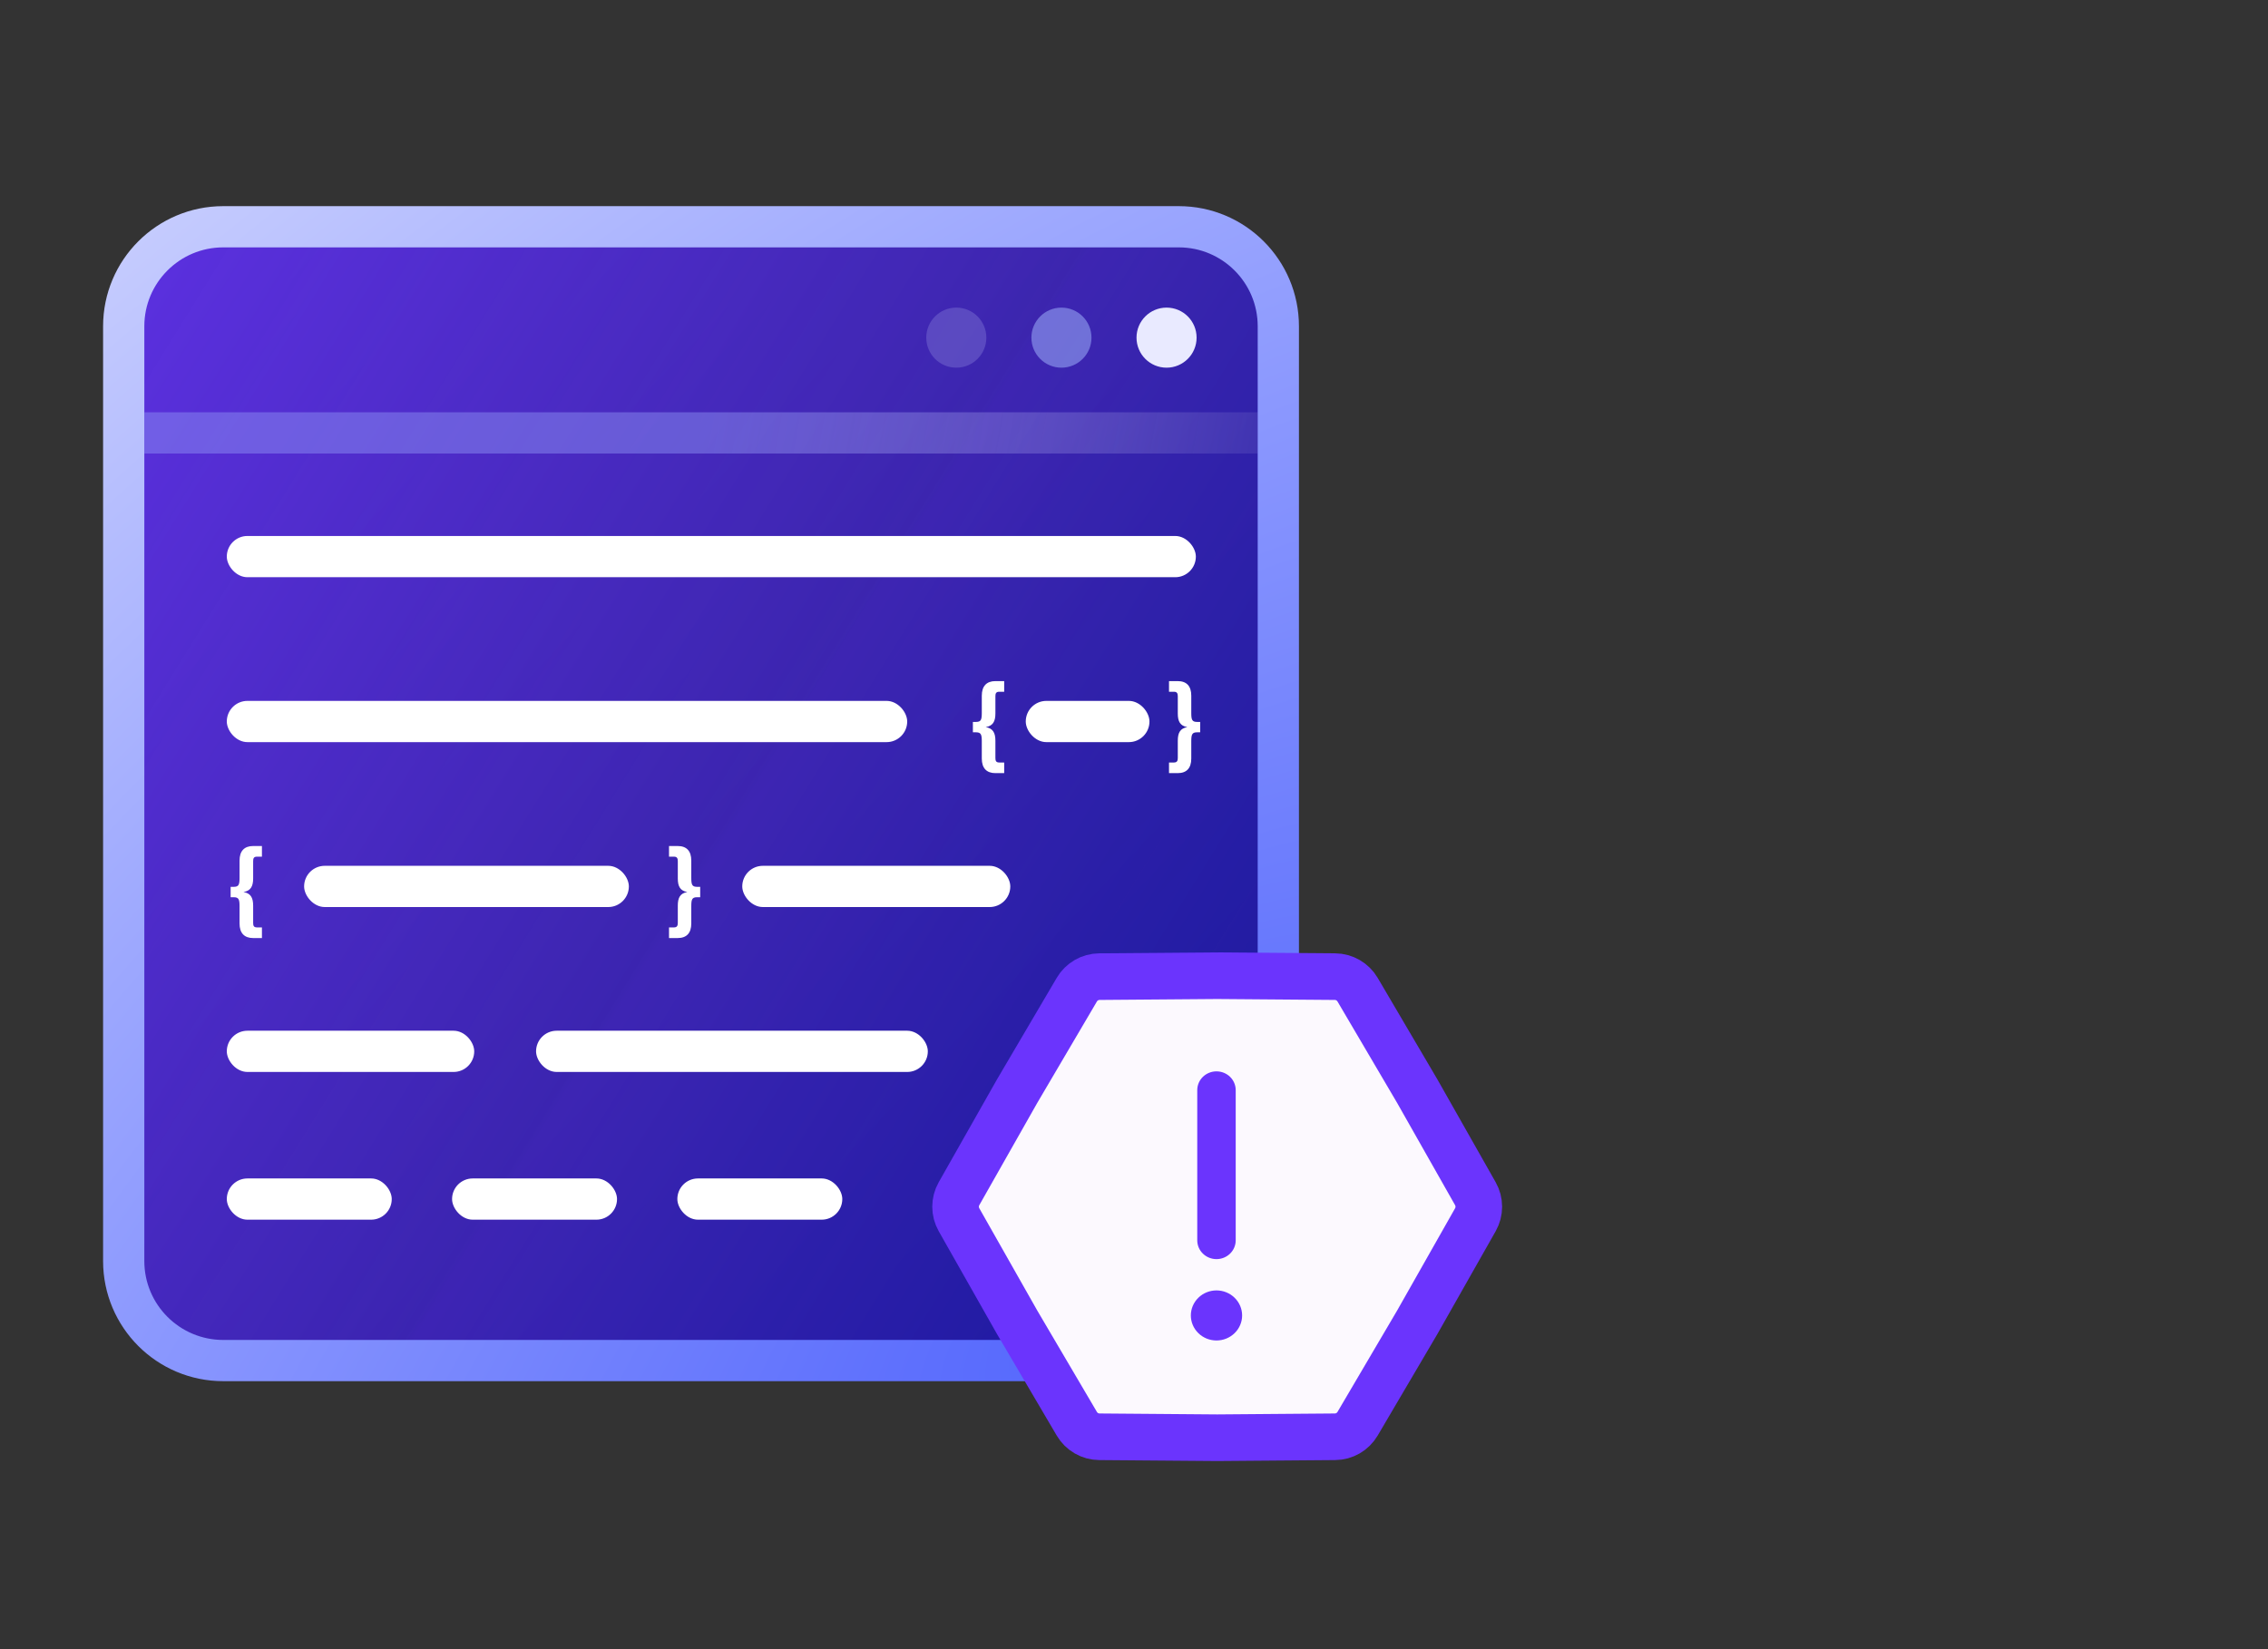 <?xml version="1.0" encoding="UTF-8"?>
<svg xmlns="http://www.w3.org/2000/svg" width="110" height="80" viewBox="0 0 110 80" fill="none">
  <rect x="0" y="0" width="110" height="80" fill="#333333" stroke="none"/>
  <path d="M10.828 11H57.172C59.838 11 62 13.162 62 15.828V61.172C62 63.838 59.838 66 57.172 66H10.828C8.162 66 6 63.838 6 61.172V15.828C6 13.162 8.162 11 10.828 11Z" fill="url(#paint0_linear_41_51628)"></path>
  <path d="M10.828 11H57.172C59.838 11 62 13.162 62 15.828V61.172C62 63.838 59.838 66 57.172 66H10.828C8.162 66 6 63.838 6 61.172V15.828C6 13.162 8.162 11 10.828 11Z" fill="url(#paint1_linear_41_51628)"></path>
  <path d="M10.828 11H57.172C59.838 11 62 13.162 62 15.828V61.172C62 63.838 59.838 66 57.172 66H10.828C8.162 66 6 63.838 6 61.172V15.828C6 13.162 8.162 11 10.828 11Z" stroke="url(#paint2_radial_41_51628)" stroke-width="2"></path>
  <rect x="11" y="26" width="47" height="2" rx="1" fill="white"></rect>
  <rect x="11" y="34" width="33" height="2" rx="1" fill="white"></rect>
  <path d="M47.186 35.524V35.02H47.336C47.582 35.02 47.618 34.912 47.618 34.582V33.748C47.618 33.28 47.852 33.04 48.278 33.04H48.704V33.556H48.464C48.302 33.556 48.278 33.646 48.278 33.778V34.612C48.278 34.996 48.158 35.212 47.81 35.272C48.158 35.332 48.278 35.548 48.278 35.932V36.766C48.278 36.898 48.302 36.988 48.464 36.988H48.704V37.504H48.278C47.852 37.504 47.618 37.264 47.618 36.796V35.962C47.618 35.632 47.582 35.524 47.336 35.524H47.186Z" fill="white"></path>
  <rect x="49.75" y="34" width="6" height="2" rx="1" fill="white"></rect>
  <path d="M58.21 35.02V35.524H58.06C57.814 35.524 57.778 35.632 57.778 35.962V36.796C57.778 37.264 57.55 37.504 57.118 37.504H56.698V36.988H56.938C57.094 36.988 57.124 36.898 57.124 36.766V35.932C57.124 35.548 57.238 35.332 57.586 35.272C57.238 35.212 57.124 34.996 57.124 34.612V33.778C57.124 33.646 57.094 33.556 56.938 33.556H56.698V33.04H57.118C57.55 33.04 57.778 33.28 57.778 33.748V34.582C57.778 34.912 57.814 35.02 58.06 35.02H58.21Z" fill="white"></path>
  <path d="M11.186 43.524V43.02H11.336C11.582 43.02 11.618 42.912 11.618 42.582V41.748C11.618 41.28 11.852 41.04 12.278 41.04H12.704V41.556H12.464C12.302 41.556 12.278 41.646 12.278 41.778V42.612C12.278 42.996 12.158 43.212 11.81 43.272C12.158 43.332 12.278 43.548 12.278 43.932V44.766C12.278 44.898 12.302 44.988 12.464 44.988H12.704V45.504H12.278C11.852 45.504 11.618 45.264 11.618 44.796V43.962C11.618 43.632 11.582 43.524 11.336 43.524H11.186Z" fill="white"></path>
  <rect x="14.75" y="42" width="15.75" height="2" rx="1" fill="white"></rect>
  <path d="M33.96 43.02V43.524H33.81C33.564 43.524 33.528 43.632 33.528 43.962V44.796C33.528 45.264 33.3 45.504 32.868 45.504H32.448V44.988H32.688C32.844 44.988 32.874 44.898 32.874 44.766V43.932C32.874 43.548 32.988 43.332 33.336 43.272C32.988 43.212 32.874 42.996 32.874 42.612V41.778C32.874 41.646 32.844 41.556 32.688 41.556H32.448V41.04H32.868C33.3 41.04 33.528 41.28 33.528 41.748V42.582C33.528 42.912 33.564 43.02 33.81 43.02H33.96Z" fill="white"></path>
  <rect x="36" y="42" width="13" height="2" rx="1" fill="white"></rect>
  <rect x="11" y="50" width="12" height="2" rx="1" fill="white"></rect>
  <rect x="26" y="50" width="19" height="2" rx="1" fill="white"></rect>
  <rect x="11" y="57.166" width="8" height="2" rx="1" fill="white"></rect>
  <rect x="21.926" y="57.166" width="8" height="2" rx="1" fill="white"></rect>
  <rect x="32.852" y="57.166" width="8" height="2" rx="1" fill="white"></rect>
  <path d="M71.557 57.905C71.779 58.297 71.779 58.777 71.557 59.169L68.74 64.14L65.844 69.065C65.615 69.454 65.2 69.694 64.749 69.697L59.035 69.743L53.321 69.697C52.871 69.694 52.455 69.454 52.227 69.065L49.33 64.14L46.513 59.169C46.291 58.777 46.291 58.297 46.513 57.905L49.33 52.934L52.227 48.008C52.455 47.62 52.871 47.38 53.321 47.376L59.035 47.331L64.749 47.376C65.2 47.38 65.615 47.62 65.844 48.008L68.74 52.934L71.557 57.905Z" fill="#FCF9FE" stroke="#6B34FD" stroke-width="2.261"></path>
  <path d="M59 51.971C59.248 51.971 59.485 52.067 59.66 52.237C59.834 52.408 59.933 52.64 59.933 52.882V60.168C59.933 60.41 59.834 60.642 59.66 60.812C59.485 60.983 59.248 61.079 59 61.079C58.753 61.079 58.516 60.983 58.341 60.812C58.166 60.642 58.068 60.41 58.068 60.168V52.882C58.068 52.64 58.166 52.408 58.341 52.237C58.516 52.067 58.753 51.971 59 51.971ZM59 65.026C59.33 65.026 59.646 64.898 59.879 64.67C60.113 64.443 60.244 64.134 60.244 63.812C60.244 63.489 60.113 63.181 59.879 62.953C59.646 62.725 59.33 62.597 59 62.597C58.67 62.597 58.354 62.725 58.121 62.953C57.888 63.181 57.757 63.489 57.757 63.812C57.757 64.134 57.888 64.443 58.121 64.67C58.354 64.898 58.67 65.026 59 65.026Z" fill="#6B34FD"></path>
  <circle opacity="0.5" cx="51.481" cy="16.379" r="1.457" fill="#A7BCFF"></circle>
  <circle opacity="0.2" cx="46.382" cy="16.379" r="1.457" fill="#D1DBFE"></circle>
  <circle cx="56.579" cy="16.379" r="1.457" fill="#E9EAFF"></circle>
  <rect opacity="0.45" x="7" y="20" width="54" height="2" fill="url(#paint3_linear_41_51628)"></rect>
  <defs>
    <linearGradient id="paint0_linear_41_51628" x1="-27.193" y1="28.508" x2="47.053" y2="99.118" gradientUnits="userSpaceOnUse">
      <stop offset="0.165" stop-color="#1C2069"></stop>
      <stop offset="0.959" stop-color="#121185"></stop>
    </linearGradient>
    <linearGradient id="paint1_linear_41_51628" x1="-26.62" y1="-3.835" x2="145.963" y2="103.204" gradientUnits="userSpaceOnUse">
      <stop offset="0.079" stop-color="#6B34FD"></stop>
      <stop offset="0.372" stop-color="#6B34FD" stop-opacity="0.43"></stop>
      <stop offset="0.374" stop-color="#6B34FD" stop-opacity="0.452"></stop>
      <stop offset="0.627" stop-color="#1922FA" stop-opacity="0.13"></stop>
    </linearGradient>
    <radialGradient id="paint2_radial_41_51628" cx="0" cy="0" r="1" gradientUnits="userSpaceOnUse" gradientTransform="translate(53.583 64.158) rotate(-128.081) scale(107.365 206.892)">
      <stop stop-color="#5467FD"></stop>
      <stop offset="1" stop-color="white"></stop>
    </radialGradient>
    <linearGradient id="paint3_linear_41_51628" x1="34" y1="20" x2="67.117" y2="26.032" gradientUnits="userSpaceOnUse">
      <stop stop-color="#9198F6"></stop>
      <stop offset="1" stop-color="white" stop-opacity="0"></stop>
    </linearGradient>
  </defs>
</svg>
